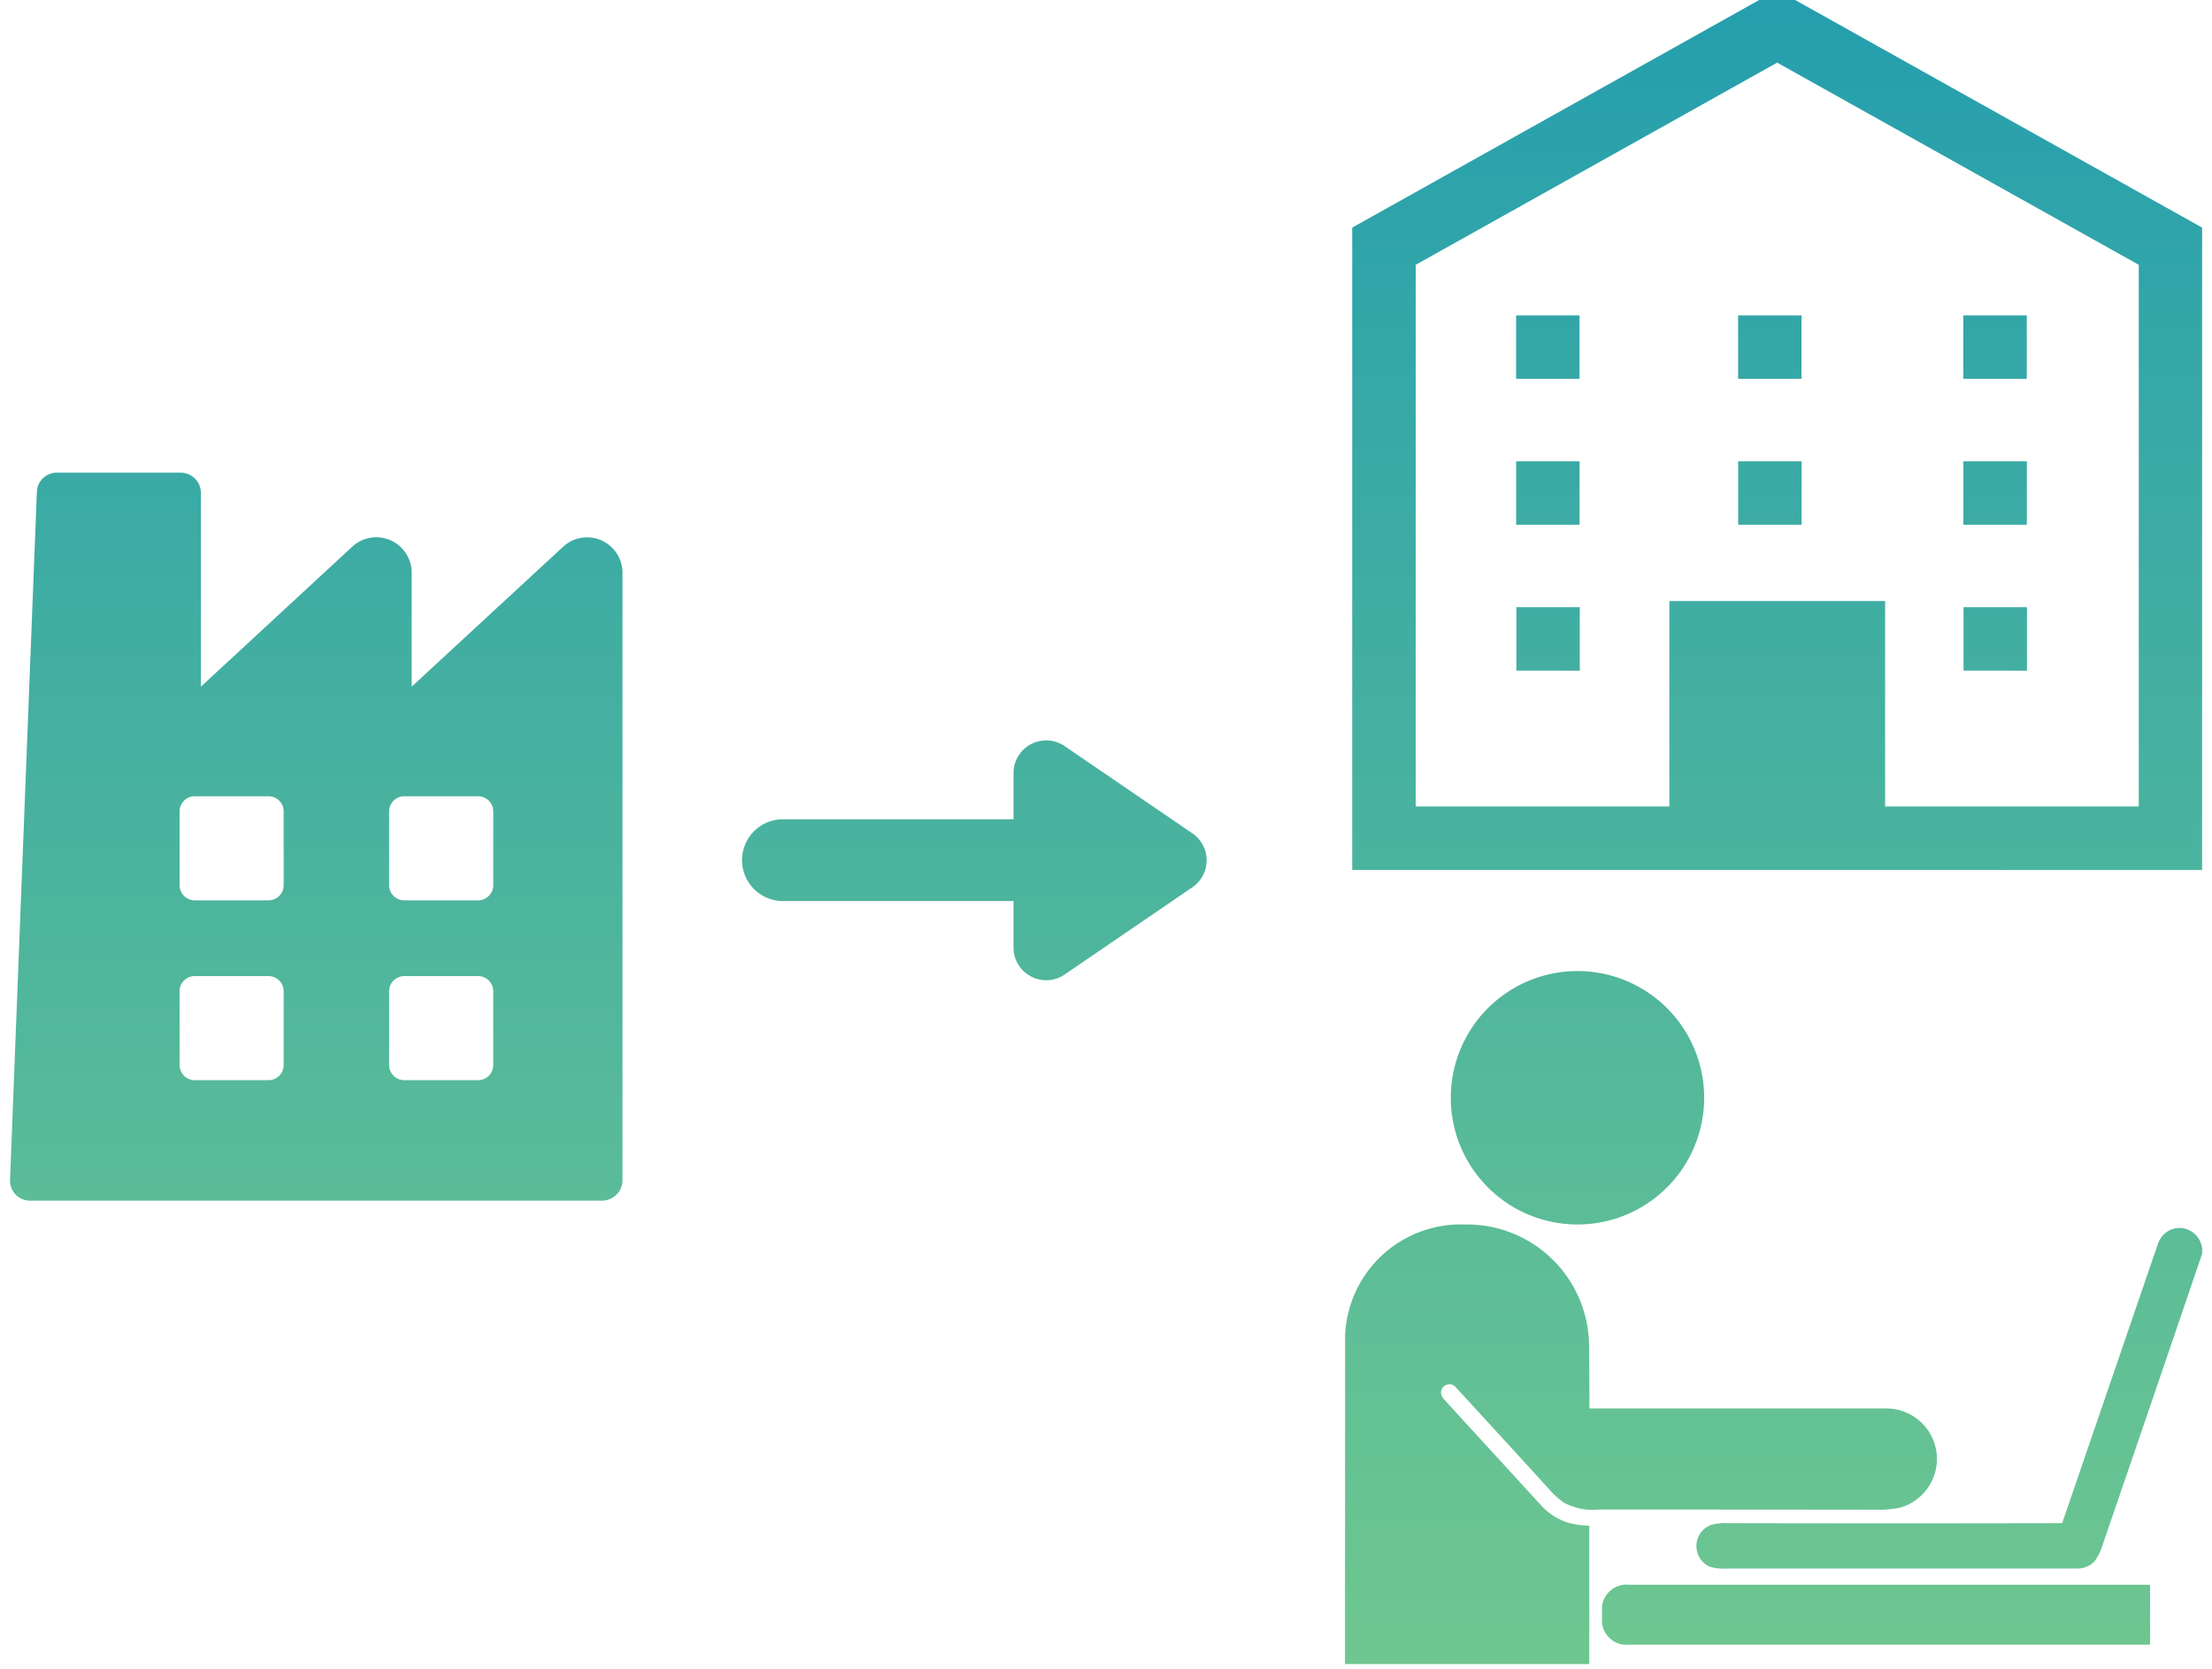 <svg xmlns="http://www.w3.org/2000/svg" width="110" height="83"><defs><linearGradient id="b" x1=".5" x2=".5" y2="1" gradientUnits="objectBoundingBox"><stop offset="0" stop-color="#249eae"/><stop offset="1" stop-color="#7dcf8a"/></linearGradient><clipPath id="a"><path data-name="長方形 796" d="M0 0h110v83H0z" transform="translate(7788.5 1893.5)" fill="#fff" stroke="#707070"/></clipPath></defs><g data-name="マスクグループ 1" transform="translate(-7788.5 -1893.5)" clip-path="url(#a)"><path data-name="合体 5" d="M66.392 66.883a5.75 5.75 0 015.931-5.5 6.071 6.071 0 016.2 6.068q.02 1.494.015 3.032a.046.046 0 00.043.046h14.651a2.536 2.536 0 011.89.775 2.507 2.507 0 01.022 3.45 2.473 2.473 0 01-1.162.709 5.2 5.2 0 01-1.25.1q-6.911-.008-13.7-.007a3.081 3.081 0 01-1.752-.338 3.912 3.912 0 01-.753-.681q-2.214-2.435-4.618-5.045a.416.416 0 00-.72.4.854.854 0 00.143.208q2.379 2.6 4.817 5.259a3.033 3.033 0 001.375.864 4.339 4.339 0 00.958.133.049.049 0 01.051.055v6.807a.022.022 0 01-.022.022H66.386zm14.117 15.393a1.229 1.229 0 01-1.342-1.068v-.844a1.23 1.23 0 011.342-1.07h25.861a.051.051 0 01.05.051v2.882a.05.05 0 01-.05.049zm4.022-3.876a1.123 1.123 0 01.068-2.083 2.676 2.676 0 01.811-.084q8.4.018 16.618 0a.026.026 0 00.028-.02q2.367-6.9 4.724-13.778a1.552 1.552 0 01.229-.456 1.12 1.12 0 011.572-.178 1.191 1.191 0 01.43.761v.269q-2.453 7.21-4.934 14.431a2.768 2.768 0 01-.407.852 1.135 1.135 0 01-.884.374H85.4a2.413 2.413 0 01-.866-.088zM71.646 55.082a6.3 6.3 0 116.3 6.3 6.3 6.3 0 01-6.3-6.3zM1 60.195a.986.986 0 01-1-1.022c.2-5.251 1.136-29.139 1.334-34.22a.992.992 0 011-.952h6.151a1.006 1.006 0 011.005 1v9.64l7.527-6.959a1.761 1.761 0 012.956 1.292v5.666l7.527-6.953a1.76 1.76 0 012.956 1.292v30.2a1.015 1.015 0 01-1.015 1.016zm17.851-10.409v3.668a.754.754 0 00.755.753h3.667a.754.754 0 00.756-.753v-3.668a.755.755 0 00-.756-.754h-3.666a.755.755 0 00-.756.754zm-10.42 0v3.668a.753.753 0 00.754.753h3.667a.752.752 0 00.754-.753v-3.668a.753.753 0 00-.754-.754H9.185a.754.754 0 00-.754.754zm10.42-8.942v3.669a.754.754 0 00.755.753h3.667a.754.754 0 00.756-.753v-3.669a.754.754 0 00-.756-.753h-3.666a.754.754 0 00-.756.753zm-10.42 0v3.669a.753.753 0 00.754.753h3.667a.752.752 0 00.754-.753v-3.669a.752.752 0 00-.754-.753H9.185a.753.753 0 00-.754.753zM49.9 47.6v-2.3H38.389a2.033 2.033 0 010-4.065H49.9v-2.3a1.626 1.626 0 012.547-1.335l6.346 4.332a1.625 1.625 0 010 2.687l-6.346 4.332a1.61 1.61 0 01-.913.287A1.629 1.629 0 0149.9 47.6zm41.444-3.844h-24.6V11.817L87.107.43l.77-.43 21.131 11.817v31.94zm1.9-13.37V40.6h12.614V13.667L87.877 3.614 69.9 13.667V40.6h12.615V30.386zm3.9 3.458v-3.153h3.155v3.154zm-22.237 0v-3.153h3.153v3.154zm22.23-7.254v-3.153h3.155v3.153zm-11.2 0v-3.153h3.154v3.153zm-11.04 0v-3.153h3.153v3.153zm22.237-7.255v-3.153h3.155v3.154zm-11.2 0v-3.153h3.154v3.154zm-11.04 0v-3.153h3.153v3.154z" transform="translate(7789 1893)" stroke="rgba(0,0,0,0)" stroke-miterlimit="10" fill="url(#b)"/></g></svg>